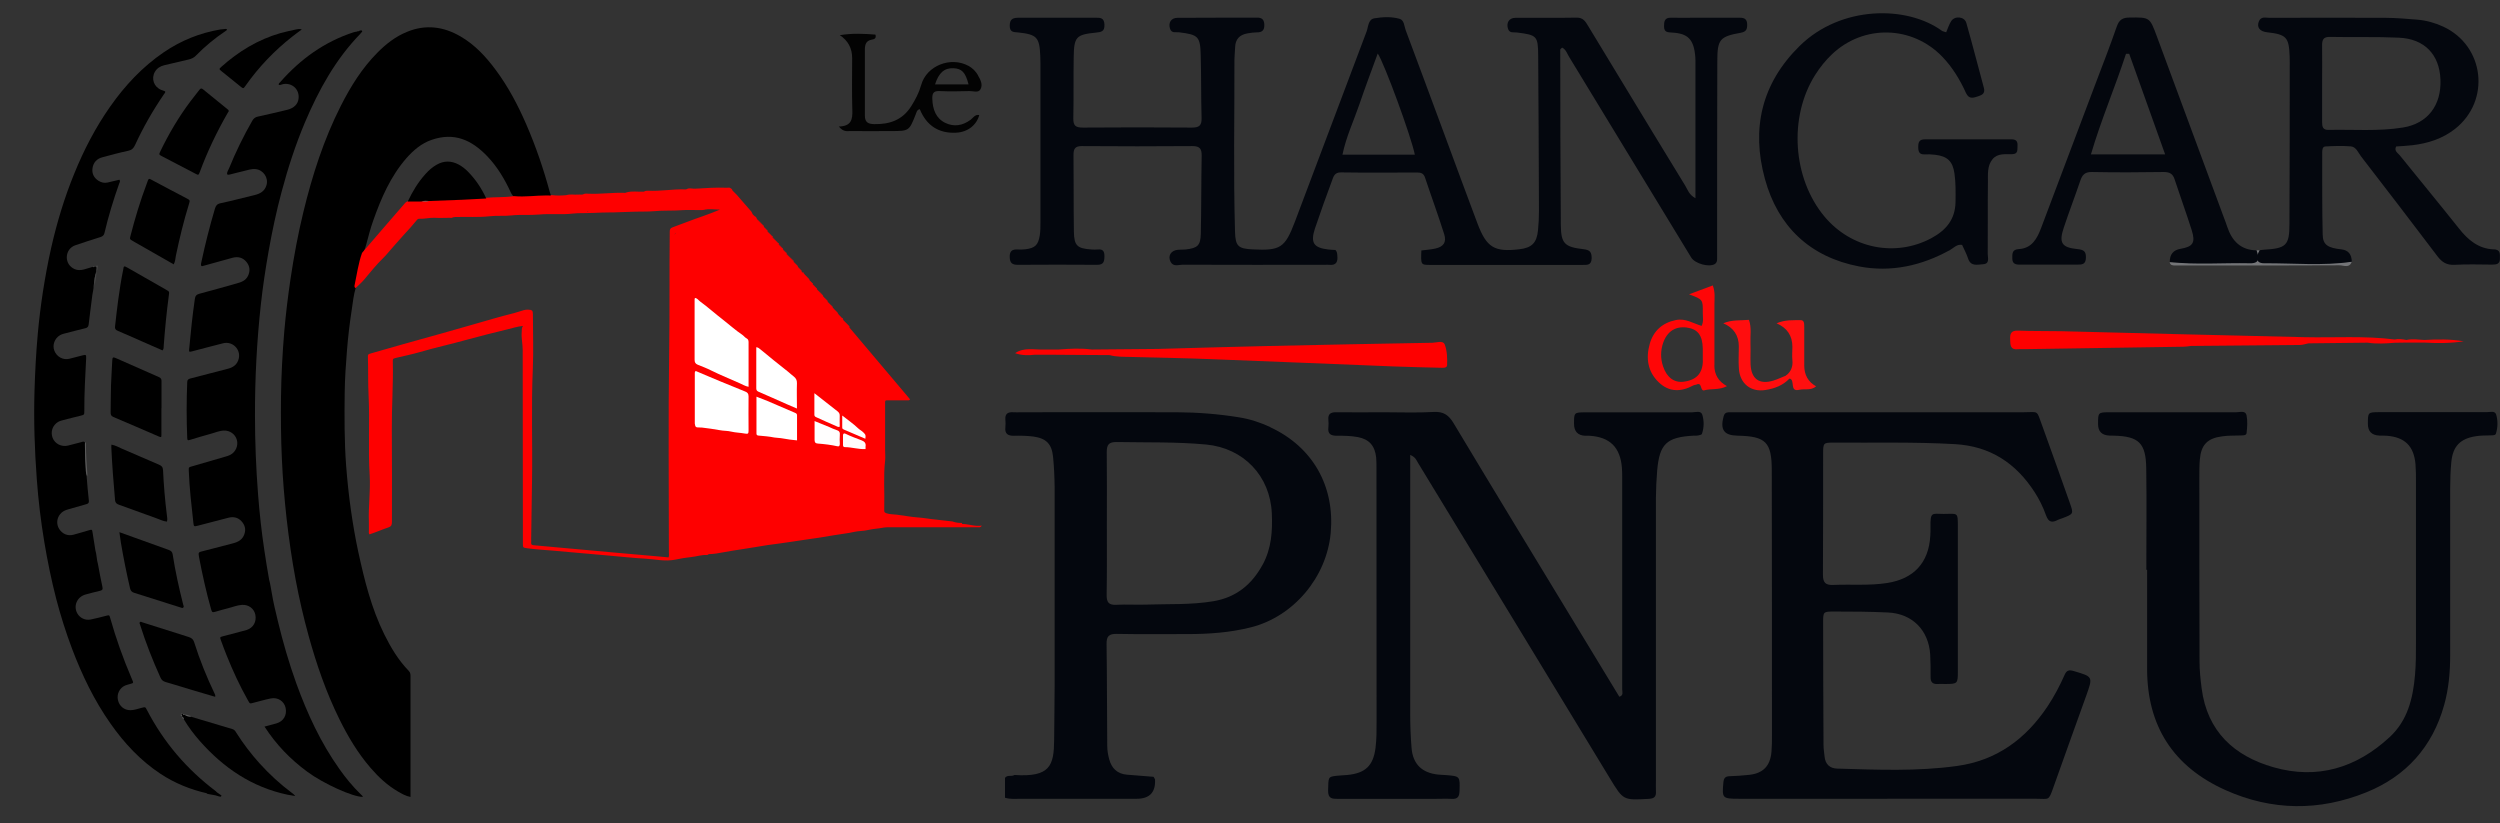 <?xml version="1.0" encoding="UTF-8"?>
<svg id="Calque_1" data-name="Calque 1" xmlns="http://www.w3.org/2000/svg" viewBox="0 0 259.43 85.41">
  <rect x="0" y="0" width="259.43" height="85.41" fill="#333333" stroke="none"/>
  <defs>
    <style>
      .cls-1 {
        fill: #fff;
      }

      .cls-2 {
        fill: #747578;
      }

      .cls-3 {
        fill: #fffcfc;
      }

      .cls-4 {
        fill: #ff0607;
      }

      .cls-5 {
        fill: #04070e;
      }

      .cls-6 {
        fill: #ff0d0e;
      }

      .cls-7 {
        fill: #030303;
      }

      .cls-8 {
        fill: #444;
      }

      .cls-9 {
        fill: #fffefd;
      }

      .cls-10 {
        fill: #5d5d5d;
      }

      .cls-11 {
        fill: #9d595a;
      }

      .cls-12 {
        fill: #fe0000;
      }

      .cls-13 {
        fill: #595959;
      }

      .cls-14 {
        fill: #ff0f0f;
      }

      .cls-15 {
        fill: #fffefe;
      }
    </style>
  </defs>
  <path class="cls-12" d="M87.5,33.25c-.12-.05-.13-.19-.19-.28,.16,.03,.21,.13,.19,.28Z"/>
  <path class="cls-12" d="M83.45,28.44l-.19-.18c.13-.01,.19,.05,.19,.18Z"/>
  <path class="cls-12" d="M83.98,29.08c-.1-.03-.11-.1-.11-.18,.11,.02,.12,.1,.11,.18Z"/>
  <path class="cls-12" d="M88.14,33.98c-.09-.04-.1-.12-.11-.21,.11,.03,.12,.11,.11,.21Z"/>
  <path class="cls-12" d="M80.19,24.64c-.1-.02-.11-.09-.11-.18,.1,.02,.11,.09,.11,.18Z"/>
  <path class="cls-12" d="M79.29,23.55c-.07-.04-.08-.11-.1-.18,.08,.03,.1,.1,.1,.18Z"/>
  <path class="cls-12" d="M85.88,31.34c-.07-.04-.08-.12-.1-.19,.1,.03,.11,.1,.1,.19Z"/>
  <path class="cls-12" d="M86.42,31.97c-.06-.05-.09-.11-.1-.18,.1,.02,.11,.1,.1,.18Z"/>
  <path class="cls-12" d="M85.42,30.8c-.08-.04-.08-.12-.1-.19,.1,.03,.11,.1,.1,.19Z"/>
  <path class="cls-12" d="M81.63,26.36c-.09-.03-.09-.11-.1-.19,.09,.03,.11,.1,.1,.19Z"/>
  <path class="cls-12" d="M86.97,32.6l-.11-.18c.1,.02,.12,.09,.11,.18Z"/>
  <path class="cls-12" d="M79.65,24c-.06-.04-.09-.11-.1-.18,.08,.03,.1,.1,.1,.18Z"/>
  <path class="cls-12" d="M81.27,25.91c-.1-.03-.09-.11-.1-.19,.09,.03,.1,.1,.1,.19Z"/>
  <path class="cls-12" d="M84.79,30.08c-.09-.03-.09-.11-.1-.19,.1,.03,.11,.1,.1,.19Z"/>
  <path class="cls-12" d="M80.82,25.37c-.1-.03-.1-.11-.1-.18,.09,.03,.11,.1,.1,.18Z"/>
  <path class="cls-12" d="M82.81,27.72c-.07-.04-.08-.11-.1-.18,.09,.03,.11,.1,.1,.18Z"/>
  <path class="cls-12" d="M83.17,28.17c-.06-.05-.09-.11-.1-.18,.09,.03,.11,.1,.1,.18Z"/>
  <path class="cls-12" d="M84.34,29.53c-.1-.03-.1-.11-.1-.19,.1,.03,.11,.1,.1,.19Z"/>
  <path class="cls-12" d="M82.36,27.18c-.08-.04-.08-.12-.1-.19,.1,.03,.11,.1,.1,.19Z"/>
  <path class="cls-12" d="M84.97,30.26c-.06-.01-.09-.05-.1-.1,.06,0,.09,.04,.1,.1Z"/>
  <path class="cls-12" d="M85.06,30.35c-.06-.01-.09-.04-.1-.1,.06,0,.09,.04,.1,.1Z"/>
  <path class="cls-12" d="M85.16,30.44c-.06-.01-.09-.04-.1-.1,.06,0,.09,.04,.1,.1Z"/>
  <path class="cls-12" d="M85.25,30.53c-.06-.01-.09-.05-.1-.1,.06,0,.09,.04,.1,.1Z"/>
  <path class="cls-12" d="M85.34,30.62c-.06-.01-.09-.04-.1-.1,.06,0,.09,.04,.1,.1Z"/>
  <path class="cls-12" d="M85.51,30.9c-.06-.01-.09-.04-.1-.1,.06,0,.09,.04,.1,.1Z"/>
  <path class="cls-12" d="M84.52,29.72c-.06-.01-.09-.04-.1-.1,.06,0,.09,.04,.1,.1Z"/>
  <path class="cls-12" d="M85.6,30.99c-.06-.01-.09-.05-.1-.1,.06,0,.09,.04,.1,.1Z"/>
  <path class="cls-12" d="M85.7,31.08c-.06-.01-.09-.04-.1-.1,.06,0,.09,.04,.1,.1Z"/>
  <path class="cls-12" d="M85.79,31.17c-.06-.01-.09-.04-.1-.1,.06,0,.09,.04,.1,.1Z"/>
  <path class="cls-12" d="M85.97,31.44c-.06-.01-.09-.04-.1-.1,.06,.01,.09,.05,.1,.1Z"/>
  <path class="cls-12" d="M86.06,31.53c-.06-.01-.09-.05-.1-.1,.06,0,.09,.04,.1,.1Z"/>
  <path class="cls-12" d="M86.15,31.62c-.06-.01-.09-.05-.1-.1,.06,0,.09,.04,.1,.1Z"/>
  <path class="cls-12" d="M86.24,31.71c-.06-.01-.09-.05-.1-.1,.06,0,.09,.04,.1,.1Z"/>
  <path class="cls-12" d="M86.33,31.8c-.06-.01-.09-.05-.1-.1,.06,0,.09,.04,.1,.1Z"/>
  <path class="cls-12" d="M86.51,32.07c-.06-.01-.09-.04-.09-.11,.06,.01,.09,.05,.09,.11Z"/>
  <path class="cls-12" d="M86.6,32.16c-.06-.01-.09-.05-.1-.1,.06,0,.09,.04,.1,.1Z"/>
  <path class="cls-12" d="M86.69,32.25c-.06-.01-.09-.05-.1-.1,.06,0,.09,.04,.1,.1Z"/>
  <path class="cls-12" d="M86.78,32.34c-.06-.01-.09-.05-.1-.1,.06,0,.09,.04,.1,.1Z"/>
  <path class="cls-12" d="M86.87,32.43c-.06-.01-.09-.05-.1-.1,.06,0,.09,.04,.1,.1Z"/>
  <path class="cls-12" d="M87.05,32.71c-.06-.02-.09-.05-.08-.11,.05,.02,.08,.06,.08,.11Z"/>
  <path class="cls-12" d="M87.14,32.8c-.05-.01-.09-.05-.1-.1,.06,0,.09,.04,.1,.1Z"/>
  <path class="cls-12" d="M87.23,32.89c-.05-.01-.09-.05-.1-.1,.06,0,.09,.04,.1,.1Z"/>
  <path class="cls-12" d="M87.32,32.98c-.05-.01-.09-.04-.1-.1,.06,0,.09,.04,.1,.1Z"/>
  <path class="cls-12" d="M78.75,22.92c-.05,0-.09-.04-.1-.1,.05,.01,.08,.05,.1,.1Z"/>
  <path class="cls-12" d="M87.68,33.43c-.05-.01-.09-.05-.1-.1,.06,0,.09,.04,.1,.1Z"/>
  <path class="cls-12" d="M87.77,33.52c-.05-.01-.09-.05-.1-.1,.06,0,.09,.04,.1,.1Z"/>
  <path class="cls-12" d="M87.86,33.61c-.05-.01-.09-.05-.1-.1,.06,0,.09,.04,.1,.1Z"/>
  <path class="cls-12" d="M87.95,33.7c-.05-.01-.09-.05-.1-.1,.06,0,.09,.04,.1,.1Z"/>
  <path class="cls-12" d="M88.04,33.79c-.05-.01-.09-.05-.1-.1,.06,0,.09,.04,.1,.1Z"/>
  <path class="cls-12" d="M84.43,29.63c-.06-.01-.09-.05-.1-.1,.06,.01,.09,.04,.1,.1Z"/>
  <path class="cls-12" d="M84.25,29.36c-.05-.01-.09-.05-.1-.1,.06,.01,.09,.05,.1,.1Z"/>
  <path class="cls-12" d="M84.16,29.26c-.06-.01-.09-.04-.1-.1,.06,.01,.09,.04,.1,.1Z"/>
  <path class="cls-12" d="M84.07,29.17c-.06-.01-.09-.04-.1-.1,.06,.01,.09,.04,.1,.1Z"/>
  <path class="cls-12" d="M83.89,28.91c-.05-.02-.08-.05-.09-.11,.06,.01,.09,.05,.09,.11Z"/>
  <path class="cls-12" d="M83.8,28.81c-.06-.01-.09-.04-.1-.1,.06,0,.09,.04,.1,.1Z"/>
  <path class="cls-12" d="M83.71,28.72c-.06-.01-.09-.04-.1-.1,.06,.01,.09,.04,.1,.1Z"/>
  <path class="cls-12" d="M83.62,28.63c-.06-.01-.09-.04-.1-.1,.06,.01,.09,.04,.1,.1Z"/>
  <path class="cls-12" d="M83.53,28.54c-.06-.01-.09-.04-.09-.11,.05,.02,.08,.05,.09,.11Z"/>
  <path class="cls-12" d="M83.26,28.26c-.06,0-.1-.04-.09-.1,.05,.02,.08,.05,.09,.1Z"/>
  <path class="cls-12" d="M83.08,28c-.06-.01-.09-.04-.1-.1,.05,.01,.09,.04,.1,.1Z"/>
  <path class="cls-12" d="M82.99,27.91c-.06-.01-.09-.04-.1-.1,.05,.01,.09,.04,.1,.1Z"/>
  <path class="cls-12" d="M82.9,27.81c-.06-.01-.09-.04-.09-.1,.05,.02,.08,.05,.09,.1Z"/>
  <path class="cls-12" d="M78.66,22.83c-.05,0-.09-.04-.09-.1l.09,.1Z"/>
  <path class="cls-12" d="M82.72,27.54c-.06-.01-.09-.04-.1-.1,.05,.01,.09,.04,.1,.1Z"/>
  <path class="cls-12" d="M82.63,27.45c-.06-.01-.09-.04-.1-.1,.05,.01,.09,.04,.1,.1Z"/>
  <path class="cls-12" d="M82.54,27.36c-.06-.01-.09-.04-.1-.1,.05,.01,.09,.04,.1,.1Z"/>
  <path class="cls-12" d="M82.45,27.27c-.06-.01-.09-.04-.1-.1,.05,.01,.08,.05,.1,.1Z"/>
  <path class="cls-12" d="M78.84,23.01c-.05,0-.09-.04-.1-.1,.05,.01,.08,.05,.1,.1Z"/>
  <path class="cls-12" d="M82.27,27c-.06-.01-.09-.04-.1-.1,.05,.01,.09,.04,.1,.1Z"/>
  <path class="cls-12" d="M82.18,26.91c-.06-.01-.09-.04-.1-.1,.05,.01,.09,.04,.1,.1Z"/>
  <path class="cls-12" d="M78.93,23.1c-.05,0-.09-.04-.1-.1,.05,.01,.08,.05,.1,.1Z"/>
  <path class="cls-12" d="M82,26.73c-.06-.01-.09-.04-.1-.1,.05,.01,.09,.05,.1,.1Z"/>
  <path class="cls-12" d="M81.91,26.64c-.06-.01-.09-.04-.1-.1,.05,.01,.09,.05,.1,.1Z"/>
  <path class="cls-12" d="M81.81,26.55c-.06-.01-.09-.04-.1-.1,.05,.01,.09,.05,.1,.1Z"/>
  <path class="cls-12" d="M79.02,23.19c-.05,0-.09-.04-.1-.1,.05,.01,.08,.05,.1,.1Z"/>
  <path class="cls-12" d="M79.11,23.29c-.05,0-.09-.04-.1-.1,.05,.01,.08,.05,.1,.1Z"/>
  <path class="cls-12" d="M79.2,23.38c-.05,0-.09-.04-.1-.1,.05,.01,.08,.05,.1,.1Z"/>
  <path class="cls-12" d="M81.72,26.46c-.06-.01-.09-.04-.1-.1,.05,.01,.09,.05,.1,.1Z"/>
  <path class="cls-12" d="M84.61,29.81c-.06-.01-.09-.04-.1-.1,.06,.01,.09,.04,.1,.1Z"/>
  <path class="cls-12" d="M79.38,23.65c-.05-.01-.09-.04-.09-.1l.09,.1Z"/>
  <path class="cls-12" d="M79.47,23.74c-.05,0-.09-.04-.1-.1,.05,.01,.08,.05,.1,.1Z"/>
  <path class="cls-12" d="M79.56,23.83c-.05,0-.09-.04-.1-.1,.05,.01,.08,.05,.1,.1Z"/>
  <path class="cls-12" d="M79.74,24.1c-.05-.01-.09-.04-.09-.1l.09,.1Z"/>
  <path class="cls-12" d="M81.54,26.19c-.05-.01-.09-.05-.1-.1,.05,.01,.09,.05,.1,.1Z"/>
  <path class="cls-12" d="M79.83,24.19c-.05,0-.09-.04-.1-.1,.05,.01,.08,.05,.1,.1Z"/>
  <path class="cls-12" d="M81.45,26.09c-.05-.01-.09-.04-.1-.1,.05,.01,.09,.05,.1,.1Z"/>
  <path class="cls-12" d="M81.36,26c-.06-.01-.09-.04-.1-.1,.05,.01,.08,.05,.1,.1Z"/>
  <path class="cls-12" d="M87.59,33.34c-.05-.01-.09-.05-.1-.1,.06,0,.09,.04,.1,.1Z"/>
  <path class="cls-12" d="M81.18,25.73c-.05-.01-.09-.05-.1-.1,.05,.01,.08,.05,.1,.1Z"/>
  <path class="cls-12" d="M81.09,25.64c-.05-.01-.09-.04-.1-.1,.05,.01,.08,.05,.1,.1Z"/>
  <path class="cls-12" d="M81,25.55c-.05-.01-.09-.04-.1-.1,.05,.01,.08,.05,.1,.1Z"/>
  <path class="cls-12" d="M79.92,24.28c-.05,0-.09-.04-.1-.1,.05,.01,.08,.05,.1,.1Z"/>
  <path class="cls-12" d="M80.01,24.37c-.06,0-.09-.04-.1-.1,.05,.01,.08,.05,.1,.1Z"/>
  <path class="cls-12" d="M80.91,25.46c-.05-.01-.09-.04-.1-.1,.05,.01,.08,.05,.1,.1Z"/>
  <path class="cls-12" d="M80.09,24.48c-.05-.02-.08-.06-.09-.11,.05,.02,.08,.05,.09,.11Z"/>
  <path class="cls-12" d="M80.28,24.73c-.05,0-.09-.04-.1-.1,.05,.01,.08,.05,.1,.1Z"/>
  <path class="cls-12" d="M80.37,24.82c-.05-.01-.09-.04-.1-.1,.05,.01,.08,.05,.1,.1Z"/>
  <path class="cls-12" d="M80.46,24.92c-.05-.01-.09-.04-.1-.1,.05,.01,.08,.05,.1,.1Z"/>
  <path class="cls-12" d="M80.73,25.19c-.05-.01-.08-.05-.09-.1,.05,.02,.08,.05,.09,.1Z"/>
  <path class="cls-12" d="M80.55,25.01c-.06-.01-.09-.04-.1-.1,.05,.01,.08,.05,.1,.1Z"/>
  <path class="cls-12" d="M80.64,25.1c-.05,0-.09-.04-.1-.1,.05,.01,.08,.05,.1,.1Z"/>
  <path class="cls-12" d="M84.7,29.9c-.05-.01-.09-.05-.1-.1,.06,.01,.09,.04,.1,.1Z"/>
  <path class="cls-12" d="M84.88,30.17c-.06-.01-.09-.04-.1-.1,.06,0,.09,.04,.1,.1Z"/>
  <path class="cls-12" d="M82.09,26.82c-.06-.01-.09-.04-.1-.1,.05,.01,.09,.05,.1,.1Z"/>
  <path d="M57.17,20.25c-.05,.09-.12,.12-.22,.12-1.12,.04-2.25,.08-3.37,.11-.09,0-.17-.03-.26-.05-.11-.14-.22-.26-.3-.43-.63-1.38-1.4-2.68-2.45-3.78-1.64-1.71-3.43-2.51-5.77-1.71-1.06,.36-1.9,1.08-2.64,1.92-1.64,1.89-2.61,4.14-3.43,6.46-.29,.81-.5,1.64-.72,2.47-.08,.29-.17,.58-.3,.85-.16,.36-.21,.74-.3,1.12-.17,.76-.33,1.52-.49,2.29-.01,.07,0,.15,0,.22-.22,.75-.31,1.54-.42,2.31-.21,1.38-.38,2.78-.49,4.17-.12,1.47-.22,2.94-.24,4.42-.03,2.53-.04,5.06,.15,7.59,.12,1.55,.28,3.09,.5,4.63,.21,1.45,.45,2.88,.76,4.31,.64,2.94,1.36,5.86,2.71,8.58,.68,1.37,1.46,2.67,2.53,3.77,.19,.19,.18,.4,.18,.62,0,2.91,0,5.82,0,8.72v3.74c-.5-.09-.89-.33-1.28-.55-1.11-.64-2.03-1.5-2.86-2.46-1.33-1.54-2.36-3.27-3.25-5.08-1.36-2.76-2.36-5.65-3.18-8.62-.54-1.95-.99-3.91-1.36-5.89-.39-2.09-.69-4.19-.93-6.3-.23-2.07-.4-4.14-.49-6.22-.1-2.12-.11-4.25-.09-6.37,.03-2.28,.15-4.55,.34-6.81,.16-1.83,.38-3.65,.65-5.47,.35-2.34,.78-4.66,1.34-6.96,.92-3.79,2.11-7.5,3.88-10.99,1.02-2.01,2.2-3.91,3.8-5.52,.9-.91,1.89-1.68,3.08-2.16,1.92-.79,3.77-.55,5.54,.48,1.5,.87,2.65,2.12,3.67,3.5,1.29,1.74,2.29,3.64,3.15,5.62,.99,2.28,1.79,4.62,2.44,7.02,.03,.12,.08,.23,.12,.34Z"/>
  <path d="M37.43,3.47c-2.6,2.66-4.35,5.85-5.79,9.24-.98,2.33-1.76,4.73-2.41,7.17-.55,2.05-.99,4.12-1.36,6.21-.32,1.82-.6,3.66-.8,5.5-.42,3.84-.62,7.68-.61,11.54,0,2.73,.11,5.45,.32,8.17,.15,1.94,.36,3.87,.65,5.79,.16,1.03,.31,2.05,.5,3.07,.13,.45,.18,.91,.27,1.36,.16,.97,.39,1.92,.62,2.87,.53,2.21,1.16,4.39,1.93,6.53,1.14,3.14,2.53,6.15,4.47,8.88,.66,.94,1.39,1.82,2.21,2.62,.08,.08,.19,.15,.23,.27-.96,.05-4.08-1.35-5.78-2.61-1.75-1.29-3.23-2.82-4.43-4.68,.45-.12,.84-.22,1.23-.33,.74-.21,1.12-.86,.96-1.61-.15-.69-.8-1.13-1.54-.98-.62,.12-1.22,.31-1.84,.46-.33,.09-.33,.09-.51-.23-.86-1.52-1.59-3.1-2.24-4.72-.21-.52-.4-1.04-.59-1.56-.11-.3-.1-.32,.2-.4,.67-.18,1.34-.36,2.01-.53,.16-.04,.32-.08,.48-.13,.68-.23,1.03-.85,.89-1.57-.12-.64-.71-1.08-1.39-1.03-.51,.03-.99,.24-1.49,.36-.42,.1-.84,.23-1.26,.35-.32,.09-.36,.06-.45-.24-.51-1.8-.91-3.62-1.26-5.45-.01-.07-.02-.15-.03-.22-.03-.17,.02-.27,.21-.32,1.11-.28,2.21-.58,3.32-.86,.55-.14,1.01-.37,1.21-.96,.18-.51,.05-.96-.3-1.34-.37-.4-.84-.5-1.37-.36-1.06,.28-2.12,.56-3.19,.83-.36,.09-.39,.08-.43-.28-.2-1.81-.41-3.62-.48-5.45-.01-.34,0-.34,.31-.43,1.17-.34,2.34-.68,3.51-1.02,.16-.05,.32-.09,.47-.17,.57-.28,.87-.96,.7-1.56-.16-.59-.73-1-1.36-.97-.49,.02-.93,.23-1.4,.35-.7,.18-1.39,.41-2.08,.61-.26,.08-.3,.05-.31-.2-.08-1.93-.08-3.86,0-5.79,0-.22,.11-.32,.31-.37,1.31-.33,2.62-.68,3.93-1.02,.57-.15,.97-.46,1.11-1.06,.22-.96-.66-1.82-1.62-1.58-1.08,.27-2.15,.56-3.23,.84-.3,.08-.33,.06-.3-.23,.16-1.74,.34-3.48,.59-5.21,.04-.3,.16-.46,.48-.54,1.3-.34,2.58-.71,3.87-1.07,.48-.13,.92-.29,1.16-.77,.25-.51,.21-1-.14-1.44-.38-.48-.89-.6-1.46-.45-1,.27-2,.55-3,.83-.07,.02-.14,.06-.24,.02-.08-.16,0-.34,.03-.51,.39-1.82,.85-3.63,1.38-5.42,.09-.31,.21-.5,.58-.58,1.19-.25,2.37-.57,3.55-.85,.58-.14,1.03-.4,1.22-1.01,.24-.77-.32-1.6-1.12-1.68-.45-.05-.86,.12-1.28,.21-.45,.1-.9,.23-1.36,.34-.1,.02-.2,.07-.32-.01-.04-.23,.12-.42,.2-.62,.69-1.7,1.5-3.35,2.41-4.94,.14-.24,.3-.37,.58-.43,1.02-.21,2.02-.47,3.03-.7,.72-.17,1.16-.61,1.2-1.23,.07-.93-.7-1.61-1.62-1.44-.14,.03-.28,.12-.44,.08-.04-.14,.07-.21,.15-.29,2.1-2.39,4.59-4.19,7.64-5.18,.1-.03,.21-.04,.31-.06,.08-.07,.21,0,.27-.09h0c.12-.02,.26-.12,.29,.1h0s-.07,.05-.09,.09h0s-.06,.06-.09,.09Z"/>
  <path d="M21.51,82.33c-1.73-.39-3.35-1.04-4.84-2.02-2.09-1.38-3.77-3.18-5.2-5.22-1.69-2.4-2.95-5.02-3.99-7.76-.64-1.7-1.19-3.44-1.65-5.2-.5-1.94-.9-3.9-1.23-5.87-.36-2.16-.62-4.32-.78-6.5-.23-3.07-.33-6.14-.24-9.21,.06-1.97,.16-3.94,.34-5.91,.13-1.45,.31-2.9,.53-4.35,.24-1.53,.52-3.06,.86-4.57,.6-2.64,1.38-5.23,2.41-7.74,.99-2.43,2.19-4.75,3.7-6.9,1.54-2.2,3.35-4.14,5.58-5.66,1.78-1.21,3.73-2,5.85-2.36,.19-.03,.39-.04,.58-.06,.04,0,.08,.02,.11,.03,.03,.11-.06,.14-.12,.18-1.12,.75-2.15,1.6-3.09,2.56-.21,.22-.45,.33-.74,.4-.85,.19-1.7,.39-2.55,.6-.41,.1-.75,.31-.97,.69-.4,.71-.1,1.56,.66,1.87,.14,.06,.28,.1,.41,.15,.04,.14-.07,.2-.12,.29-1.15,1.68-2.16,3.44-3.01,5.29-.15,.32-.33,.51-.71,.59-.9,.19-1.78,.43-2.67,.67-.58,.15-.94,.54-1.03,1.13-.08,.56,.14,1,.62,1.31,.29,.18,.61,.26,.95,.18,.41-.1,.82-.19,1.22-.29,.12,.15,.03,.27-.02,.39-.6,1.69-1.12,3.4-1.53,5.14-.05,.23-.18,.34-.41,.42-.88,.27-1.75,.56-2.61,.85-.55,.19-.88,.67-.89,1.24,0,.55,.3,1.01,.82,1.24,.32,.14,.65,.11,.97,.03,.26-.07,.52-.15,.78-.23,.07-.08,.2,0,.27-.09h0c.45,0,.16,.31,.2,.47,.01,.03,0,.05,0,.08-.14,.48-.16,.98-.26,1.46,.02,.34-.09,.65-.13,.98-.12,1.02-.27,2.03-.38,3.04-.03,.23-.12,.34-.34,.39-.69,.16-1.37,.35-2.05,.52-.2,.05-.41,.1-.59,.21-.55,.32-.81,1.02-.58,1.6,.24,.64,.91,1,1.56,.84,.47-.11,.93-.25,1.4-.36,.33-.08,.35-.04,.34,.3-.09,1.82-.2,3.64-.19,5.46,0,.41,0,.41-.39,.51-.6,.15-1.2,.29-1.79,.45-.19,.05-.38,.1-.55,.2-.57,.35-.8,1.02-.56,1.65,.24,.61,.91,.96,1.59,.8,.45-.11,.9-.24,1.35-.35,.14-.03,.28-.14,.41,.02,.09,.5,.04,1.01,.04,1.52,0,.67,.08,1.34,.14,2,.07,.84,.13,1.68,.23,2.51,.03,.25-.06,.32-.26,.38-.62,.17-1.24,.36-1.86,.53-.34,.09-.65,.23-.87,.52-.35,.44-.39,1.04-.09,1.52,.33,.52,.89,.76,1.48,.6,.54-.14,1.07-.31,1.6-.46,.33-.1,.34-.09,.39,.26,.09,.61,.19,1.22,.29,1.82,.14,.47,.13,.98,.27,1.45,.15,.78,.28,1.57,.46,2.35,.06,.27-.02,.34-.25,.4-.5,.12-.99,.24-1.49,.38-.89,.24-1.3,1.18-.87,1.96,.27,.48,.82,.75,1.38,.64,.55-.11,1.08-.25,1.62-.39,.32-.08,.33-.08,.41,.21,.6,2.13,1.34,4.21,2.21,6.24,.03,.07,.06,.14,.09,.21,.13,.32,.13,.32-.23,.42-.17,.05-.35,.09-.52,.16-.57,.25-.88,.89-.74,1.5,.14,.64,.64,1.05,1.28,1.06,.41,0,.8-.15,1.19-.25,.37-.09,.37-.1,.53,.21,1.74,3.36,4.13,6.16,7.15,8.44,.02,.02,.04,.04,.06,.06,.07,.09,.18,.13,.26,.2h0c.08,.07,.18,.12,.27,.18h0c-.03,.22-.17,.11-.28,.1h0c-.41-.16-.85-.17-1.27-.28Z"/>
  <polygon class="cls-12" points="65.01 19.93 65.01 19.93 65.01 19.93 65.01 19.93"/>
  <path class="cls-12" d="M99.81,54.27c-.33,0-.67-.04-.99-.16-.56-.05-1.12-.14-1.68-.19-.62-.05-1.23-.18-1.86-.22-.74-.05-1.47-.2-2.21-.29-.35-.04-.71-.03-1.06-.14-.21-.07-.27-.14-.25-.33,0-.07,0-.15,0-.23,.05-1.63-.1-3.27,.09-4.9,.04-.36,0-.72,0-1.08,0-1.58,0-3.16,0-4.74,0-.49-.05-.45,.47-.45,.6,0,1.2,0,1.81,0,.1,0,.21,.05,.31-.1-2.1-2.48-4.2-4.97-6.3-7.46-.03-.07-.01-.16-.1-.2,0-.05-.04-.08-.09-.09,0-.05-.04-.08-.09-.09,0-.05-.04-.08-.09-.09,0-.05-.04-.08-.09-.09,0-.05-.04-.08-.09-.09,0-.05-.04-.08-.09-.09-.03-.11-.08-.21-.18-.27,0-.05-.04-.09-.09-.09,0-.05-.04-.08-.09-.09,0-.05-.04-.08-.09-.09,0-.05-.04-.08-.08-.11-.03-.05-.02-.14-.1-.17,0-.05-.04-.08-.09-.09,0-.05-.04-.08-.09-.09,0-.05-.04-.08-.09-.09,0-.05-.04-.08-.09-.09,0-.05-.04-.08-.09-.1-.03-.06-.02-.14-.09-.17,0-.05-.04-.08-.09-.09-.01-.05-.04-.08-.09-.09-.01-.05-.04-.08-.09-.09-.01-.05-.04-.08-.09-.09,0-.05-.04-.08-.09-.09-.02-.06-.02-.14-.09-.18-.01-.05-.04-.08-.09-.09,0-.05-.04-.08-.09-.09,0-.05-.04-.08-.09-.09,0-.05-.04-.08-.09-.09-.02-.06-.02-.14-.09-.18-.01-.05-.04-.08-.09-.09-.01-.05-.04-.08-.09-.09-.01-.05-.04-.08-.09-.09-.01-.05-.04-.08-.09-.09-.01-.05-.04-.08-.09-.09-.01-.05-.04-.08-.09-.09-.03-.06-.02-.14-.09-.18-.01-.05-.04-.08-.09-.09-.01-.05-.04-.08-.09-.09-.01-.05-.04-.08-.09-.09-.01-.05-.04-.08-.09-.09-.03-.06-.02-.14-.09-.18-.01-.05-.04-.08-.09-.09-.01-.05-.05-.08-.09-.09-.01-.05-.05-.08-.09-.09-.03-.06-.02-.14-.09-.17,0-.05-.04-.08-.09-.1-.02-.04-.05-.07-.09-.09-.01-.05-.04-.08-.09-.09-.01-.05-.04-.08-.09-.09-.01-.05-.05-.08-.08-.1h0c-.04-.08-.1-.14-.19-.17-.02-.04-.05-.07-.09-.1h0s-.03-.13-.1-.17c-.02-.05-.05-.08-.09-.09-.02-.04-.05-.07-.09-.09-.02-.04-.05-.07-.09-.1-.04-.05-.03-.13-.09-.17-.02-.04-.05-.08-.09-.09-.02-.04-.05-.07-.09-.09-.02-.04-.05-.07-.09-.09-.02-.04-.05-.07-.09-.09-.03-.06-.03-.13-.09-.17-.02-.04-.05-.08-.09-.09-.02-.04-.05-.07-.09-.09-.02-.04-.05-.07-.09-.09-.02-.04-.05-.07-.09-.09-.02-.04-.05-.07-.09-.09-.02-.04-.05-.07-.09-.09-.02-.04-.05-.07-.09-.09-.03-.06-.03-.14-.09-.18-.02-.04-.05-.07-.09-.09-.02-.04-.05-.07-.09-.09-.02-.04-.05-.07-.09-.09-.04-.06-.03-.14-.09-.18-.02-.04-.05-.07-.09-.09-.02-.04-.05-.07-.09-.09-.02-.04-.05-.07-.09-.09-.02-.04-.05-.07-.09-.09-.04-.06-.03-.14-.09-.18-.02-.04-.05-.07-.09-.09-.02-.04-.05-.07-.09-.09-.02-.04-.05-.07-.09-.09-.02-.04-.05-.07-.09-.09-.02-.04-.05-.07-.09-.09-.02-.04-.05-.07-.09-.09-.04-.05-.03-.14-.1-.17,0-.05-.04-.08-.08-.1-.02-.04-.05-.07-.09-.09-.02-.04-.05-.07-.09-.09-.02-.04-.05-.07-.09-.09-.02-.04-.05-.07-.08-.1h0c-.05-.05-.03-.14-.1-.18h0s-.05-.06-.09-.09c-.02-.04-.05-.07-.09-.09-.02-.04-.05-.07-.09-.1h0c-.05-.05-.03-.14-.1-.18h0s-.05-.06-.09-.09c-.02-.04-.05-.07-.09-.09-.02-.04-.05-.07-.09-.09-.02-.04-.05-.07-.09-.09-.02-.04-.05-.07-.09-.09-.02-.04-.05-.07-.09-.09-.02-.04-.05-.07-.09-.09-.05-.15-.1-.3-.28-.36-.02-.04-.05-.07-.09-.09-.02-.04-.05-.07-.09-.09-.06-.1-.08-.22-.16-.31-.48-.56-.99-1.11-1.46-1.68h0s-.06-.06-.09-.09c-.03-.03-.06-.06-.09-.09h0s-.06-.06-.09-.09h0s-.06-.06-.09-.09h0s-.06-.06-.09-.09h0c-.06-.05-.04-.13-.1-.18h0s-.06-.07-.11-.08c-.12-.12-.27-.05-.41-.06-1.1-.04-2.2,.03-3.3,.1-.29,.02-.59-.12-.87,.05h.01c-.06,.02-.11,.03-.18,.02-1.28-.04-2.56,.21-3.84,.14-.14,0-.29,0-.42,.1-.61,.03-1.22-.1-1.82,.08-.05,.03-.11,.05-.17,.04-1.26-.05-2.51,.15-3.77,.09-.16,0-.33-.04-.49,.04h0c-.18,.1-.38,.03-.57,.05-.41,.04-.83-.07-1.23,.06h0c-.52,.05-1.03,.06-1.55-.01h0s-.03,.03-.06,.05c-.15-.01-.3,0-.45-.01-1.12,0-2.24,.18-3.37,.07-.98,.15-1.97,.08-2.95,.18-1.06,0-2.12,.11-3.18,.13-.9,.01-1.79,.09-2.69,.12-.26,.08-.52,.08-.79,.06-.44,0-.88-.02-1.32,.02-.23,.03-.37,.19-.5,.35-1.44,1.68-2.91,3.34-4.34,5.03-.39,1.09-.54,2.25-.78,3.38-.02,.1,0,.21,.1,.28,.3-.29,.63-.57,.9-.89,.64-.77,1.27-1.55,1.99-2.25,.09-.08,.17-.17,.25-.26,.63-.72,1.25-1.45,1.89-2.15,.46-.49,.91-.99,1.33-1.51,.07-.09,.15-.15,.26-.14,.54,.03,1.07-.13,1.61-.1,.51,.03,1.02,0,1.54,0,.12,0,.24,.04,.34-.05,.07-.01,.15-.03,.22-.03,1.2-.04,2.4,.05,3.6-.08,.76-.09,1.52,0,2.29-.09,.94-.1,1.88,0,2.83-.09,1.16-.11,2.34,.04,3.51-.1,.18-.02,.35-.03,.53-.04,.04,0,.07,0,.11,0,.52-.02,1.04,0,1.56-.03,.54-.03,1.09-.04,1.64-.05,.12,0,.23,0,.35,0,.58-.01,1.17-.03,1.75-.06,.85-.04,1.71,0,2.56-.07,.34-.03,.68-.05,1.03-.05,.23,0,.46,0,.69-.01,.35,0,.71-.01,1.06-.04,.64-.05,1.3,0,1.94-.01,.12,0,.24,0,.36-.02,.56-.14,1.12-.03,1.68-.03-.59,.24-1.17,.48-1.77,.68-1.06,.36-2.1,.78-3.15,1.16-.25,.09-.29,.23-.29,.47-.05,4.11,0,8.22-.06,12.32-.1,6.98-.03,13.95-.03,20.93,0,.18,.04,.36-.03,.53-.44-.04-.88-.08-1.31-.12-1.47-.13-2.94-.26-4.41-.39-1.87-.17-3.75-.34-5.62-.51-.88-.08-1.77-.17-2.65-.24-.21-.02-.3-.08-.27-.3,.02-.12,0-.24,0-.36,.03-2.03,.06-4.07,.09-6.1,.06-3.84-.09-7.67,.08-11.51,.08-1.88,.01-3.77,.01-5.65,0-.44-.06-.51-.5-.53-.15,0-.29,.01-.44,.05-.35,.09-.68,.23-1.02,.31-1.44,.36-2.86,.78-4.28,1.19-1.1,.31-2.2,.63-3.3,.94-1.3,.37-2.61,.72-3.91,1.09-1.1,.31-2.19,.63-3.29,.94-.38,.11-.4,.1-.38,.5,.04,1.3,0,2.61,.07,3.92,.13,2.75-.06,5.5,.11,8.25,.1,1.63-.15,3.27-.08,4.91,.01,.29,0,.57,0,.86,0,.11-.04,.24,.06,.36,.66-.21,1.3-.5,1.96-.72,.33-.11,.37-.29,.37-.59,0-3.19,.02-6.39-.01-9.58-.02-2.35,.16-4.69,.1-7.03,0-.31,0-.31,.4-.41,.81-.19,1.62-.36,2.42-.59,1.6-.47,3.23-.82,4.83-1.27,1.41-.39,2.84-.74,4.26-1.09,.51-.12,1.01-.29,1.6-.35-.16,.22-.11,.42-.13,.61-.06,.63,.1,1.25,.1,1.88,0,6.69,.02,13.38,.02,20.07,0,.44,0,.45,.45,.51,.9,.12,1.8,.18,2.7,.25,1.92,.17,3.84,.34,5.76,.51,1.26,.11,2.52,.25,3.78,.32,1.04,.06,2.07,.32,3.13,.1,.55-.12,1.11-.21,1.67-.27,.53-.05,1.05-.24,1.59-.21,.08,0,.15-.02,.19-.09,.55,0,1.1-.11,1.64-.21,1.06-.2,2.14-.33,3.21-.52,.85-.15,1.7-.28,2.55-.38,.88-.11,1.76-.27,2.64-.39,.97-.13,1.94-.28,2.9-.45,.54-.1,1.09-.15,1.63-.25,.41-.08,.82-.18,1.23-.2,.54-.02,1.05-.2,1.59-.24,.4-.03,.79-.15,1.2-.15,1.64,0,3.28,0,4.93,0,1.48,0,2.95,0,4.43,0,.12,0,.27,.06,.4-.17-.73,.11-1.36-.17-2.03-.17ZM60.97,21.99s-.05,0-.06-.02c.05-.01,.09-.02,.14-.03,0,.03-.02,.05-.08,.05Zm9.17,2.16c-.05,.07-.1,.14-.14,.21,.02-.09,.07-.17,.14-.21Z"/>
  <path d="M18.9,74.09s.05,0,.08,.02c.06,.04,.13,.03,.19,.08h0c.2,.09,.43,.11,.63,.18,1.44,.43,2.88,.86,4.32,1.29,.21,.06,.31,.22,.41,.39,.71,1.12,1.51,2.17,2.4,3.16,1.02,1.13,2.14,2.16,3.36,3.07,.11,.08,.22,.15,.34,.33-.29-.05-.55-.09-.79-.14-3.69-.78-6.64-2.78-9.1-5.57-.62-.7-1.18-1.45-1.66-2.25-.06-.09-.11-.19-.17-.28h0c-.05-.08-.14-.15-.09-.26h0s.05-.04,.09-.01Z"/>
  <path class="cls-13" d="M9.04,49.41c-.18-.35-.13-.73-.16-1.1-.06-.75-.05-1.5-.07-2.25,0-.06,.02-.12,.04-.17,.08,.05,.07,.13,.07,.2,0,1.01,.06,2.01,.14,3.01,0,.1,.03,.21-.02,.31Z"/>
  <path class="cls-8" d="M9.77,29.62c-.02-.51,.05-1,.26-1.46-.05,.49-.07,.99-.26,1.46Z"/>
  <path class="cls-8" d="M10.05,28.08c0-.09-.03-.18-.02-.26,.01-.14-.07-.18-.18-.21,.32-.1,.35-.09,.29,.19-.02,.1-.01,.21-.09,.29Z"/>
  <path class="cls-10" d="M19.8,74.36c-.24,.04-.44-.05-.63-.18,.22-.06,.4,.1,.61,.11,.01,.02,.02,.05,.02,.07Z"/>
  <path class="cls-10" d="M18.81,74.1c.03,.09,.12,.15,.09,.26-.09-.07-.23-.12-.09-.26Z"/>
  <path class="cls-10" d="M18.9,74.36c.11,.06,.19,.14,.17,.28-.11-.06-.18-.15-.17-.28Z"/>
  <path class="cls-8" d="M9.85,27.61c-.06,.13-.16,.13-.27,.09,.08-.07,.16-.12,.27-.09Z"/>
  <path class="cls-10" d="M18.9,74.09h-.09s.04-.05,.07-.07c.01,.02,.02,.05,.02,.07Z"/>
  <path class="cls-1" d="M72.11,30.92c.26,.02,.37,.24,.55,.37,.82,.6,1.57,1.28,2.38,1.9,.66,.51,1.28,1.08,1.97,1.54,.17,.11,.29,.3,.49,.4,.14,.07,.18,.22,.18,.38,0,1.45,0,2.89,0,4.34v.29c-.35-.06-.63-.25-.92-.37-.98-.44-1.98-.84-2.95-1.32-.45-.23-.93-.41-1.4-.6-.24-.1-.33-.24-.33-.51,.01-2.09,0-4.19,0-6.28,0-.04,.02-.08,.03-.13Z"/>
  <path class="cls-1" d="M72.18,38.49c.88,.37,1.75,.75,2.63,1.11,.84,.35,1.68,.69,2.52,1.03,.23,.09,.35,.21,.35,.5-.02,1.17,0,2.35,0,3.52,0,.36-.04,.4-.39,.34-.47-.09-.95-.09-1.41-.2-.39-.1-.8-.07-1.19-.15-.61-.12-1.23-.19-1.84-.27-.09-.01-.18-.01-.27-.01-.39,0-.42-.03-.48-.41,0-.06,0-.12,0-.18,0-1.69,0-3.37,0-5.06,0-.06,0-.12,.09-.21Z"/>
  <path d="M42.31,20.92c.49-1.04,1.07-2.01,1.85-2.87,.33-.37,.7-.7,1.14-.95,.76-.44,1.51-.43,2.27-.04,.36,.19,.68,.44,.97,.73,.81,.82,1.44,1.76,1.92,2.81-.84,.04-1.67,.09-2.51,.13-1.15,.05-2.31,.09-3.46,.13-.25,.05-.5-.02-.75,.05h-1.43Z"/>
  <path class="cls-1" d="M82.69,42.39c-.4-.17-.72-.3-1.05-.45-.98-.43-1.96-.88-2.95-1.3-.2-.09-.21-.22-.21-.39,0-.65,0-1.29,0-1.94,0-.75,0-1.5,0-2.28,.2,.02,.33,.14,.46,.25,.92,.78,1.87,1.52,2.81,2.27,.21,.17,.4,.36,.62,.52,.22,.17,.34,.38,.33,.69-.03,.85,0,1.71,0,2.63Z"/>
  <path class="cls-1" d="M78.49,41.16c.43,.17,.79,.3,1.15,.45,.95,.4,1.89,.82,2.84,1.22,.14,.06,.23,.1,.23,.27,0,.86,0,1.71,0,2.6-.52-.05-1-.11-1.47-.2-.29-.06-.59-.05-.89-.1-.54-.11-1.09-.15-1.64-.2-.23-.02-.21-.16-.21-.31,0-.93,0-1.87,0-2.8,0-.29,0-.57,0-.92Z"/>
  <path class="cls-15" d="M84.52,40.81c.84,.66,1.62,1.27,2.4,1.88,.15,.12,.23,.25,.22,.46-.02,.37,0,.75,0,1.13-.13,.06-.25,0-.34-.05-.68-.29-1.36-.6-2.04-.91-.11-.05-.25-.09-.25-.27,0-.73,0-1.46,0-2.24Z"/>
  <path class="cls-15" d="M84.52,43.69c.55,.22,1.06,.43,1.57,.64,.23,.1,.46,.22,.7,.29,.29,.08,.4,.23,.36,.54-.03,.3-.01,.6,0,.9,0,.2-.07,.3-.26,.25-.67-.15-1.34-.23-2.02-.28-.26-.02-.33-.12-.34-.37,0-.63,0-1.26,0-1.96Z"/>
  <path class="cls-3" d="M89.83,46.6c-.75,.04-1.44-.2-2.15-.2-.16,0-.2-.09-.2-.23,0-.33,0-.66,0-.99,0-.19,.11-.25,.26-.17,.54,.27,1.12,.47,1.68,.69,.31,.12,.46,.31,.4,.64-.01,.08,0,.17,0,.26Z"/>
  <path class="cls-9" d="M89.8,45.53c-.76-.32-1.48-.63-2.2-.94-.09-.04-.2-.08-.2-.21,0-.4,0-.79,0-1.26,.59,.47,1.14,.84,1.62,1.3,.17,.17,.39,.27,.56,.44,.25,.26,.27,.24,.22,.67Z"/>
  <path class="cls-11" d="M43.74,20.91c.24-.09,.49-.08,.75-.05-.24,.14-.5,.05-.75,.05Z"/>
  <path d="M22.33,72.31c-.83-.25-1.62-.48-2.41-.71-.91-.27-1.81-.56-2.72-.82-.27-.08-.44-.21-.55-.47-.81-1.79-1.53-3.62-2.12-5.5-.03-.08-.09-.17-.01-.25,.08-.08,.16-.01,.25,.02,1.59,.5,3.18,1.01,4.77,1.51,.3,.09,.5,.22,.61,.56,.58,1.84,1.3,3.62,2.13,5.35,.04,.08,.08,.16,.05,.32Z"/>
  <path d="M12.38,55.22c.57,.21,1.07,.39,1.58,.57,1.19,.43,2.37,.86,3.56,1.28,.25,.09,.36,.21,.4,.47,.27,1.74,.65,3.46,1.08,5.16,0,.01,.01,.03,.01,.04,.02,.1,.1,.2,.02,.3-.09,.1-.2,.02-.29,0-.44-.14-.89-.28-1.33-.42-1.16-.37-2.31-.74-3.48-1.1-.27-.08-.38-.23-.44-.49-.36-1.55-.67-3.11-.94-4.68-.06-.35-.1-.7-.16-1.12Z"/>
  <path d="M16.86,36.36c-.72-.32-1.45-.64-2.17-.95-.82-.36-1.64-.73-2.47-1.08-.24-.1-.32-.23-.28-.47,.11-.9,.19-1.79,.32-2.69,.15-1.06,.3-2.11,.52-3.16,.02-.09,.03-.18,.05-.27,.02-.09,.09-.11,.17-.08,.07,.03,.14,.06,.2,.1,1.34,.77,2.69,1.53,4.03,2.3,.35,.2,.35,.2,.29,.6-.23,1.73-.4,3.46-.53,5.21-.01,.16,.02,.33-.12,.49Z"/>
  <path d="M18.02,27.43c-.53-.3-1.04-.59-1.54-.88-.9-.51-1.8-1.02-2.7-1.54-.33-.19-.32-.2-.24-.53,.47-1.82,1.01-3.62,1.67-5.37,.26-.68,.13-.66,.8-.3,1.11,.6,2.23,1.18,3.35,1.77,.36,.19,.37,.2,.25,.59-.55,1.77-.98,3.56-1.36,5.37-.06,.28-.05,.57-.22,.89Z"/>
  <path d="M11.57,46.14c.42,.08,.74,.27,1.08,.42,1.29,.54,2.56,1.12,3.85,1.66,.29,.12,.4,.26,.42,.59,.07,1.53,.2,3.06,.39,4.59,.03,.23,.08,.47,.02,.73-.39-.03-.73-.22-1.08-.34-1.3-.46-2.6-.94-3.9-1.41-.22-.08-.38-.18-.41-.46-.16-1.84-.31-3.69-.39-5.54,0-.06,0-.12,.01-.23Z"/>
  <path d="M23.74,11.54s-.06,.09-.09,.14c-1.14,1.98-2.13,4.04-2.92,6.18-.12,.32-.14,.33-.44,.17-1.16-.6-2.32-1.21-3.47-1.81-.34-.18-.34-.18-.17-.54,.88-1.82,1.9-3.55,3.11-5.16,.31-.41,.63-.81,.94-1.21,.12-.16,.22-.16,.37-.04,.84,.69,1.68,1.37,2.52,2.05,.07,.05,.15,.1,.15,.23Z"/>
  <path d="M16.75,42.35c0,.9,0,1.81,0,2.71,0,.34,0,.35-.31,.22-1.56-.67-3.11-1.35-4.68-2.01-.26-.11-.28-.27-.28-.49,.02-.93,.01-1.87,.04-2.8,.03-.86,.09-1.71,.13-2.57,.02-.34,.07-.38,.37-.25,1.5,.66,2.99,1.32,4.49,1.98,.22,.1,.26,.24,.25,.46-.01,.92,0,1.84,0,2.76h-.03Z"/>
  <path d="M31.32,3.05c-.36,.28-.68,.5-.98,.74-1.87,1.47-3.5,3.17-4.87,5.12-.21,.3-.22,.3-.51,.07-.66-.53-1.31-1.06-1.97-1.59-.26-.21-.27-.23-.04-.44,1.81-1.62,3.83-2.85,6.17-3.52,.54-.15,1.08-.26,1.63-.38,.16-.03,.32-.07,.57,0Z"/>
  <path class="cls-10" d="M19.17,74.18c-.09,.03-.15,.02-.19-.08,.09-.03,.15-.01,.19,.08Z"/>
  <g>
    <path class="cls-5" d="M195.83,82.89c-5.13,0-10.25,0-15.38,0-1.73,0-1.76-.06-1.61-1.69,.04-.45,.19-.64,.64-.65,.67-.02,1.34-.07,2.01-.14,1.46-.15,2.21-.91,2.34-2.39,.05-.57,.05-1.14,.05-1.71,0-9.17,0-18.33-.02-27.5,0-2.95-.63-3.54-3.55-3.6-1.41-.03-1.82-.6-1.45-2,.08-.3,.25-.42,.54-.43,.31,0,.62,0,.93,0,9.89,0,19.78,0,29.67,0,1.58,0,1.31-.3,1.92,1.38,.97,2.67,1.92,5.35,2.87,8.03,.4,1.14,.4,1.14-.78,1.59-.14,.06-.3,.09-.44,.16-.62,.33-.99,.28-1.26-.49-.29-.82-.69-1.63-1.16-2.36-1.94-3.01-4.6-4.79-8.28-5-4.19-.24-8.38-.13-12.58-.16-1.07,0-1.1,.03-1.1,1.14-.01,4.19,.01,8.39-.02,12.58,0,.83,.28,1.08,1.08,1.05,1.86-.08,3.73,.09,5.58-.2,2.77-.43,4.32-2.1,4.48-4.89,.02-.31,.03-.62,.02-.93-.02-1.59,.14-1.36,1.36-1.35,1.48,0,1.48-.25,1.48,1.36,0,4.97,0,9.94,0,14.91,0,1.37-.01,1.37-1.32,1.38-.26,0-.52-.02-.78,0-.53,.03-.74-.21-.73-.73,.01-.78,0-1.55-.04-2.33-.16-2.52-1.85-4.24-4.37-4.36-1.86-.09-3.72-.1-5.59-.1-1.13,0-1.15,.03-1.15,1.09,0,4.25,.02,8.49,.04,12.74,0,.41,.07,.82,.11,1.23,.08,.79,.54,1.22,1.32,1.24,4.14,.12,8.28,.3,12.4-.27,4.12-.56,7.15-2.79,9.42-6.19,.69-1.04,1.27-2.14,1.77-3.27,.21-.48,.46-.54,.96-.39,1.99,.59,1.99,.57,1.28,2.56-1.13,3.16-2.28,6.32-3.4,9.49-.52,1.48-.45,1.19-1.74,1.2-5.18,.01-10.36,0-15.53,0Z"/>
    <path class="cls-5" d="M146.34,47.21v1.51c0,8.44,0,16.88,0,25.32,0,1.19,.04,2.38,.14,3.57,.13,1.68,1.08,2.6,2.77,2.77,.26,.03,.52,.03,.77,.05,1.51,.12,1.48,.12,1.44,1.64-.02,.59-.18,.86-.79,.83-.62-.03-1.24,0-1.86,0-3.31,0-6.63,0-9.94,0-.62,0-1.07,0-1.05-.88,.04-1.4-.03-1.41,.92-1.52,.36-.04,.72-.04,1.08-.08,1.85-.18,2.68-.94,2.92-2.8,.12-.92,.11-1.86,.11-2.79,0-8.75,0-17.5-.01-26.25,0-.36,0-.73-.03-1.09-.13-1.21-.7-1.9-1.89-2.13-.71-.13-1.44-.15-2.16-.14-.63,0-1-.16-.91-.87,.03-.26,.02-.52,0-.78-.06-.62,.24-.8,.82-.79,1.66,.02,3.31,0,4.97,0,1.71,0,3.42,.07,5.12-.03,1.02-.06,1.56,.3,2.08,1.16,4.23,7.05,8.51,14.08,12.78,21.11,1.47,2.43,2.95,4.86,4.42,7.28,.48-.14,.29-.52,.3-.77,0-7.3,0-14.6,0-21.9,0-.36,0-.73-.03-1.09-.17-2.12-1.25-3.19-3.35-3.32-.15,0-.31,0-.47,0q-1.15-.06-1.15-1.25c0-1.16,0-1.18,1.2-1.18,3.68,0,7.35,0,11.03,0,.38,0,.95-.23,1.09,.27,.18,.63,.18,1.33-.05,1.97-.03,.09-.26,.13-.4,.16-.15,.03-.31,.02-.46,.02-2.8,.15-3.54,.85-3.78,3.61-.08,.93-.12,1.86-.13,2.79,0,9.79,0,19.57,0,29.36,0,.36-.02,.73,0,1.09,.04,.56-.11,.81-.76,.84-2.63,.14-2.62,.17-4.01-2.12-6.64-10.92-13.27-21.84-19.92-32.75-.16-.26-.24-.58-.8-.82Z"/>
    <path class="cls-5" d="M222.73,59.15c0-3.52,.04-7.04-.01-10.56-.04-2.62-.77-3.31-3.34-3.38-.16,0-.31,0-.47-.01q-1.19-.04-1.19-1.19c0-1.2,0-1.22,1.15-1.23,4.4,0,8.8,0,13.2,0,.38,0,.95-.21,1.06,.32,.12,.59,.07,1.24,0,1.85-.03,.26-.41,.23-.67,.24-.62,.02-1.25,0-1.86,.09-1.54,.2-2.19,.88-2.32,2.42-.05,.62-.05,1.24-.05,1.86,0,6.37,0,12.73,.02,19.1,0,.93,.1,1.85,.22,2.78,.58,4.48,3.39,7.02,7.46,8.18,4.54,1.3,8.59,.07,12.04-3.12,1.88-1.73,2.43-4.04,2.64-6.45,.1-1.13,.1-2.28,.1-3.41,0-5.54,0-11.08,0-16.62,0-.62,0-1.24-.05-1.86-.17-1.88-1.11-2.79-2.97-2.94-.26-.02-.52-.01-.78-.02q-1.19-.05-1.19-1.21c0-1.2,0-1.21,1.16-1.22,3.73,0,7.45,0,11.18,0,.34,0,.84-.17,.97,.24,.19,.64,.18,1.33-.02,1.98-.06,.2-.34,.18-.55,.19-.52,.02-1.04,0-1.55,.09-1.61,.25-2.37,1.04-2.53,2.66-.09,.92-.12,1.86-.12,2.79-.01,5.75,0,11.49,0,17.24,0,1.77-.15,3.52-.63,5.22-1.21,4.32-3.94,7.37-8.07,9.04-4.87,1.97-9.8,1.93-14.62-.23-5.41-2.43-8.14-6.65-8.13-12.61,0-3.42,0-6.83,0-10.25h-.07Z"/>
    <path class="cls-5" d="M201.95,3.37c.19-.44,.31-.84,.53-1.18,.38-.58,1.38-.48,1.57,.19,.64,2.24,1.21,4.49,1.82,6.73,.15,.56-.15,.74-.58,.88-.5,.16-.96,.35-1.28-.35-.62-1.37-1.4-2.66-2.45-3.75-3.13-3.25-8.16-3.37-11.44-.27-.68,.64-1.26,1.37-1.76,2.16-2.76,4.37-2.34,10.73,.97,14.69,2.78,3.33,7.35,4.24,11.08,2.25,1.53-.82,2.49-1.94,2.52-3.77,.01-.99,.03-1.97-.11-2.94-.18-1.27-.73-1.8-2.01-1.95-.36-.04-.72-.06-1.08-.04-.58,.03-.67-.3-.67-.78,0-.49,.11-.78,.68-.78,3,.01,6,.01,9.01,0,.48,0,.64,.22,.61,.66-.03,.39,.11,.86-.56,.88-.71,.02-1.5-.12-2.03,.52-.57,.69-.47,1.57-.48,2.38-.03,2.48,0,4.97-.02,7.45,0,.4,.24,1.03-.49,1.07-.57,.03-1.27,.27-1.55-.6-.16-.49-.41-.94-.62-1.41-.55-.09-.87,.32-1.25,.53-2.95,1.64-6.13,2.34-9.43,1.71-5.09-.97-8.43-4.14-9.78-9.08-1.43-5.21-.36-9.92,3.62-13.82,4.27-4.18,11.08-4.21,14.74-1.56,.08,.06,.19,.07,.45,.16Z"/>
    <path class="cls-6" d="M185.69,39.29c-.67,.71-1.54,1.03-2.47,1.18-1.52,.25-2.66-.65-2.77-2.19-.06-.77-.01-1.55-.01-2.33q0-1.71-1.61-2.4c.93-.4,1.79-.27,2.66-.36,.3,.83,.12,1.65,.16,2.46,.03,.72-.02,1.45,.01,2.17,.07,1.52,.93,2.12,2.38,1.67,.44-.14,.86-.34,1.29-.51,.32-.14,.38,.04,.37,.3Z"/>
    <path class="cls-14" d="M185.69,39.29l-.37-.3c.53-.41,.75-.93,.68-1.61-.05-.46,0-.93,0-1.39q0-1.73-1.64-2.44c.9-.39,1.7-.31,2.47-.33,.43-.01,.39,.39,.4,.69,0,1.34,0,2.68,0,4.02q0,1.47,1.23,2.16c-.54,.47-1.19,.23-1.75,.36-1.06,.25-.37-1.05-1.02-1.17Z"/>
    <path class="cls-2" d="M225.15,27.21c2.67,.02,5.35,.02,8.02,.08,1.05,.03,.99-.62,.98-1.31h.34c.07,1.27,.07,1.31,1.23,1.29,2.78-.05,5.56,.16,8.33-.12-.25,.73-.87,.37-1.3,.38-4.9,.03-9.79,.02-14.69,.02-.77,0-1.55,0-2.32,0-.25,0-.52,0-.59-.33Z"/>
    <path class="cls-12" d="M149.92,35.75c-.18-.46-.84-.19-1.28-.18-5.74,.1-11.48,.21-17.21,.34-3.77,.08-7.54,.2-11.31,.3l-6.82,.06c-1.14-.15-2.28-.09-3.43,0-.52,0-1.04,0-1.56,0h0c-.99,.04-2.03-.26-2.97,.38,.68,.24,1.37,.24,2.07,.16h0c.52,0,1.04,0,1.56,0h0c.41,0,.82,0,1.23,.01,1.65,.01,3.3,.02,4.95,.03,.71,.2,1.43,.17,2.16,.19,2.79,.07,5.58,.12,8.37,.23,6.35,.24,12.7,.51,19.05,.76,1.55,.06,3.1,.09,4.65,.13,.3,0,.77,.08,.79-.27,.03-.71,0-1.48-.24-2.13Z"/>
    <path class="cls-12" d="M255.67,35.42c-1.36-.24-2.73-.22-4.09-.14-.62-.04-1.24-.14-1.86,0-.41-.08-.81-.14-1.22-.05-3.11-.4-6.23-.17-9.34-.24-4.34-.1-8.67-.21-13.01-.31-4.08-.1-8.16-.21-12.24-.31-1.5-.03-3,0-4.49-.06-.75-.03-.85,.34-.82,.94,.02,.54,0,1.07,.79,.99,.31-.03,.62,0,.93-.01,5.42-.08,10.84-.16,16.27-.25,.26,0,.51-.05,.77-.08,3.76-.03,7.53-.06,11.29-.1,.3,0,.6-.11,.9-.17h0c2.04-.02,4.09-.04,6.13-.07,.94,.14,1.87,.09,2.81,.01,.41,0,.82-.02,1.24-.02h1.86c1.37,.08,2.74,.08,4.11-.14Z"/>
    <path class="cls-5" d="M131.84,44.33c-1.03-.48-2.11-.84-3.24-1.02-2.15-.35-4.32-.52-6.49-.53-5.39-.02-10.77,0-16.16,0-.26,0-.52,.02-.78,0-.56-.04-.9,.14-.84,.77,.02,.26,.03,.52,0,.78-.08,.69,.26,.9,.9,.89,.67-.02,1.35,0,2.01,.08,1.34,.19,1.91,.78,2.04,2.12,.1,1.03,.15,2.07,.16,3.1,.01,6.89,.01,13.78,0,20.67,0,1.86-.04,3.73-.05,5.59-.02,2.65-.4,3.89-4.12,3.64h0c-.29,.2-.73-.05-.98,.3,0,.69,0,1.38,0,2.06,.56,.18,1.13,.11,1.7,.11,3.99,0,7.98,0,11.96,0q2,0,1.91-1.97c0-.09-.09-.18-.15-.31-.91-.07-1.83-.15-2.76-.22-1.01-.08-1.6-.67-1.85-1.61-.12-.45-.2-.92-.2-1.38-.03-3.52-.02-7.04-.07-10.56-.01-.81,.23-1.07,1.05-1.06,2.43,.05,4.87,.01,7.3,.02,2.23,0,4.45-.15,6.62-.7,4.43-1.11,7.87-5.19,8.29-9.8,.44-4.85-1.87-8.92-6.26-10.96Zm-.8,14.24c-1.12,2.07-2.74,3.42-5.13,3.82-2.31,.39-4.63,.27-6.95,.35-1.03,.04-2.07-.04-3.1,.02-.84,.05-1.04-.29-1.02-1.08,.04-2.43,.02-4.86,.02-7.29,0-2.48,.02-4.96-.01-7.44-.01-.78,.19-1.09,1.03-1.08,3.1,.06,6.2-.03,9.29,.26,3.88,.37,6.65,3.26,6.81,7.16,.08,1.83-.04,3.61-.93,5.27Z"/>
    <path class="cls-5" d="M180.56,1.84c-1.5,0-3,0-4.51,0-.88,0-1.76,.02-2.64,0-.67-.02-.73,.37-.73,.9,0,.64,.42,.61,.83,.64,1.65,.09,2.28,.69,2.42,2.59,0,.1,.01,.21,.01,.31,0,4.7,0,9.41,0,14.29-.67-.36-.81-.89-1.07-1.32-2.3-3.75-4.58-7.51-6.86-11.27-1.07-1.77-2.15-3.54-3.22-5.31-.27-.45-.51-.85-1.17-.84-2.12,.04-4.25,0-6.37,.02-.66,0-.96,.53-.76,1.14,.16,.48,.58,.34,.91,.38,2.08,.26,2.2,.35,2.22,2.36,.04,5.39,.06,10.77,.08,16.16,0,.67-.03,1.35-.1,2.02-.13,1.31-.65,1.81-1.96,1.96-2.57,.3-3.38-.19-4.32-2.68-1.15-3.05-2.27-6.11-3.4-9.16-1.35-3.64-2.69-7.27-4.05-10.9-.16-.42-.14-1.04-.64-1.18-.85-.24-1.76-.19-2.61-.05-.65,.11-.62,.88-.81,1.38-2.49,6.58-4.95,13.16-7.44,19.74-1.03,2.71-1.5,3-4.37,2.86-1.51-.07-1.8-.33-1.84-1.84-.17-5.95-.05-11.91-.06-17.87,0-.41,.06-.83,.07-1.24,.02-.87,.47-1.33,1.3-1.47,.31-.05,.62-.1,.92-.1,.58,.01,.84-.21,.81-.83-.03-.54-.28-.71-.78-.7-2.75,.01-5.49,0-8.24,.02-.66,0-.97,.53-.76,1.14,.17,.49,.59,.32,.92,.36,2.01,.25,2.21,.42,2.26,2.39,.06,2.17,.03,4.35,.09,6.52,.02,.75-.24,.98-.98,.98-3.78-.03-7.56-.03-11.34,0-.72,0-1-.17-.99-.95,.05-2.12,0-4.25,.04-6.37,.03-2.08,.25-2.33,2.26-2.53,.58-.06,.97-.1,.93-.85-.03-.69-.42-.71-.92-.7-2.64,0-5.28,.01-7.92,0-.59,0-.98,.07-.99,.82,0,.73,.44,.66,.91,.71,1.91,.21,2.18,.51,2.26,2.41,.01,.26,.02,.52,.02,.78,0,5.49,0,10.98,0,16.47,0,.47,0,.94-.07,1.39-.16,1.02-.5,1.33-1.51,1.45-.26,.03-.52,.03-.78,.02-.56-.03-.85,.14-.83,.79,.02,.61,.25,.8,.84,.8,2.74-.02,5.49-.02,8.24,0,.67,0,.74-.34,.75-.87,.01-.53-.15-.78-.7-.72-.2,.02-.41,.01-.62,0-1.51-.1-1.83-.39-1.85-1.87-.04-2.64-.01-5.28-.04-7.92,0-.62,.13-.94,.85-.94,3.83,.03,7.67,.03,11.5,0,.79,0,.96,.32,.95,1.02-.05,2.69-.03,5.39-.09,8.08-.03,1.23-.34,1.49-1.59,1.63-.26,.03-.52,0-.78,.03-.72,.06-1.08,.62-.77,1.24,.28,.56,.82,.31,1.24,.31,4.92,.02,9.84,.01,14.76,.01,.16,0,.31-.02,.47,0,.72,.08,.9-.31,.84-.93-.02-.21-.01-.41-.2-.61-.22-.01-.48-.02-.74-.05-1.53-.18-1.87-.7-1.38-2.19,.56-1.67,1.16-3.32,1.77-4.97,.15-.42,.27-.85,.92-.84,2.64,.04,5.28,.02,7.92,.01,.4,0,.67,.1,.81,.53,.65,1.96,1.37,3.9,1.99,5.88,.26,.83-.07,1.29-.91,1.48-.48,.11-.99,.14-1.46,.2-.06,1.47-.06,1.5,.88,1.5,5.28,0,10.57,0,15.85,0,.48,0,.92,.04,.94-.68,0-.64-.16-.87-.84-.95-1.99-.23-2.34-.59-2.36-2.53-.05-6.06-.05-12.12-.06-18.18,0-.07,.13-.13,.2-.21,.4,.2,.51,.62,.72,.96,2.67,4.37,5.33,8.75,7.99,13.13,1.56,2.56,3.11,5.13,4.68,7.69,.4,.65,1.86,1.04,2.45,.68,.2-.12,.24-.32,.24-.53,0-.36,0-.73,0-1.09,0-6.47,0-12.95,.02-19.42,0-2.28,.26-2.57,2.43-2.96,.53-.1,.67-.32,.67-.82,0-.54-.22-.74-.74-.74Zm-41.25,14.21c.38-1.86,1.18-3.53,1.77-5.26,.59-1.75,1.25-3.47,1.89-5.24,.67,.97,3.49,8.67,3.85,10.5h-7.51Z"/>
    <path class="cls-5" d="M258.77,25.88c-1.57-.07-2.65-.97-3.59-2.16-2.03-2.55-4.1-5.06-6.15-7.6-.21-.25-.61-.46-.38-.92,.56-.04,1.12-.06,1.68-.13,1.62-.19,3.13-.67,4.43-1.69,3.73-2.93,3.07-8.64-1.23-10.62-.85-.39-1.75-.64-2.68-.72-1.08-.09-2.17-.18-3.25-.19-4.03-.02-8.07-.01-12.1,0-.38,0-.85-.17-1.08,.34-.27,.62,.06,1.08,.85,1.16,2,.23,2.26,.51,2.33,2.51,0,.16,.01,.31,.01,.47,0,5.64,0,11.28-.03,16.92,0,2.22-.35,2.53-2.63,2.66-.15,0-.31,.04-.46,.06-.37,.63-.49,1.35,.46,1.35,3.03-.02,6.07,.29,9.1-.16q-.02-1.16-1.07-1.28c-1.41-.15-1.93-.47-1.95-1.52-.07-2.84-.04-5.69-.05-8.54,0-.27,.03-.6,.32-.62,.88-.05,1.76-.08,2.63-.01,.57,.04,.78,.64,1.08,1.04,2.65,3.44,5.3,6.88,7.92,10.35,.48,.64,.98,.95,1.8,.9,1.29-.07,2.59-.03,3.88-.02,.46,0,.82-.05,.81-.64,0-.48,.07-.92-.65-.95Zm-17.14-12.4c-.59,.01-.66-.33-.66-.8,0-1.35,0-2.69,0-4.04,0-1.29,.02-2.59,0-3.88-.01-.61,.1-.95,.83-.93,2.38,.05,4.77-.03,7.14,.08,2.66,.12,4.21,1.75,4.31,4.34,.11,2.68-1.33,4.56-3.87,4.98-2.57,.42-5.17,.19-7.75,.25Z"/>
    <path class="cls-5" d="M234.16,25.98c-1.63-.03-2.54-.97-3.03-2.43-.11-.34-.24-.68-.37-1.02-2.31-6.25-4.63-12.5-6.94-18.76-.74-2-.74-1.97-2.81-1.95-.73,0-1.1,.22-1.35,.94-.71,2.05-1.5,4.07-2.27,6.1-1.86,4.93-3.72,9.86-5.58,14.8-.42,1.11-.96,2.11-2.32,2.19-.7,.04-.67,.47-.67,.96,0,.58,.35,.66,.82,.65,1.97-.01,3.94,0,5.9,0,.5,0,.9,0,.92-.7,.02-.67-.21-.84-.87-.91-1.66-.16-1.96-.66-1.42-2.25,.54-1.62,1.15-3.21,1.7-4.83,.2-.59,.45-.93,1.19-.92,2.48,.05,4.97,.04,7.46,0,.6,0,.95,.16,1.14,.75,.58,1.77,1.22,3.52,1.78,5.29,.41,1.3,.13,1.71-1.16,1.93q-1.13,.19-1.12,1.37c2.77,.31,5.55,.07,8.32,.13,1.13,.03,.91-.68,.68-1.36Zm-17.18-9.96c1.05-3.57,2.5-6.95,3.64-10.44h.33c1.22,3.43,2.45,6.86,3.73,10.44h-7.69Z"/>
    <path class="cls-7" d="M101.49,7.81c-.24-.42-.57-.74-.98-.97-1.84-1.01-4.36-.04-4.92,1.99-.23,.81-.59,1.49-1.03,2.19-.91,1.44-2.23,1.89-3.84,1.86-.63-.01-.97-.19-.97-.88,.01-2.28,0-4.56,0-6.84,0-.5,.1-.93,.69-1.04,.26-.05,.52-.1,.41-.53-1.18-.09-2.37-.16-3.7,.06q1.28,.85,1.28,2.37c0,1.81-.04,3.63,.02,5.44,.03,.93-.11,1.64-1.4,1.67,.49,.6,.87,.46,1.2,.47,1.4,.02,2.8,0,4.19,0,1.91,0,1.9,0,2.59-1.74,.08-.19,.11-.47,.42-.53,.69,1.7,1.97,2.53,3.76,2.44,1.24-.06,2.14-.81,2.41-1.83-.44-.09-.63,.29-.9,.49-.82,.61-1.73,.76-2.63,.32-.98-.48-1.3-1.41-1.34-2.46-.02-.55,.07-.87,.75-.84,1.03,.05,2.07,.03,3.11,0,.39-.01,.92,.22,1.14-.19,.27-.49-.01-1-.27-1.45Zm-4.46,.95c.39-1.22,.98-1.72,1.91-1.68,.87,.04,1.24,.41,1.57,1.68h-3.48Z"/>
    <path class="cls-4" d="M177.91,37.92c0-2.12,0-4.24,0-6.36,0-.6,.1-1.21-.17-1.94-.81,.3-1.53,.57-2.46,.92,1.43,.54,1.44,.54,1.42,1.9,0,.45,.11,.92-.12,1.38-.87-.26-1.67-.81-2.66-.61-1.41,.28-2.34,1.13-2.72,2.46-.42,1.47-.23,2.9,.94,4.01,1.08,1.03,2.31,1,3.57,.32,.09-.05,.2-.06,.3-.08,.65-.31,.39,.59,.79,.6,.75-.23,1.59-.01,2.41-.45q-1.31-.71-1.31-2.16Zm-1.2-.51c-.01,1.32-.66,2.03-1.99,2.2-.99,.13-1.76-.45-2.14-1.59-.27-.81-.27-1.61,0-2.42,.41-1.2,1.28-1.77,2.46-1.61,1.13,.15,1.63,.8,1.66,2.17,0,.21,0,.41,0,.62s0,.41,0,.62Z"/>
  </g>
</svg>